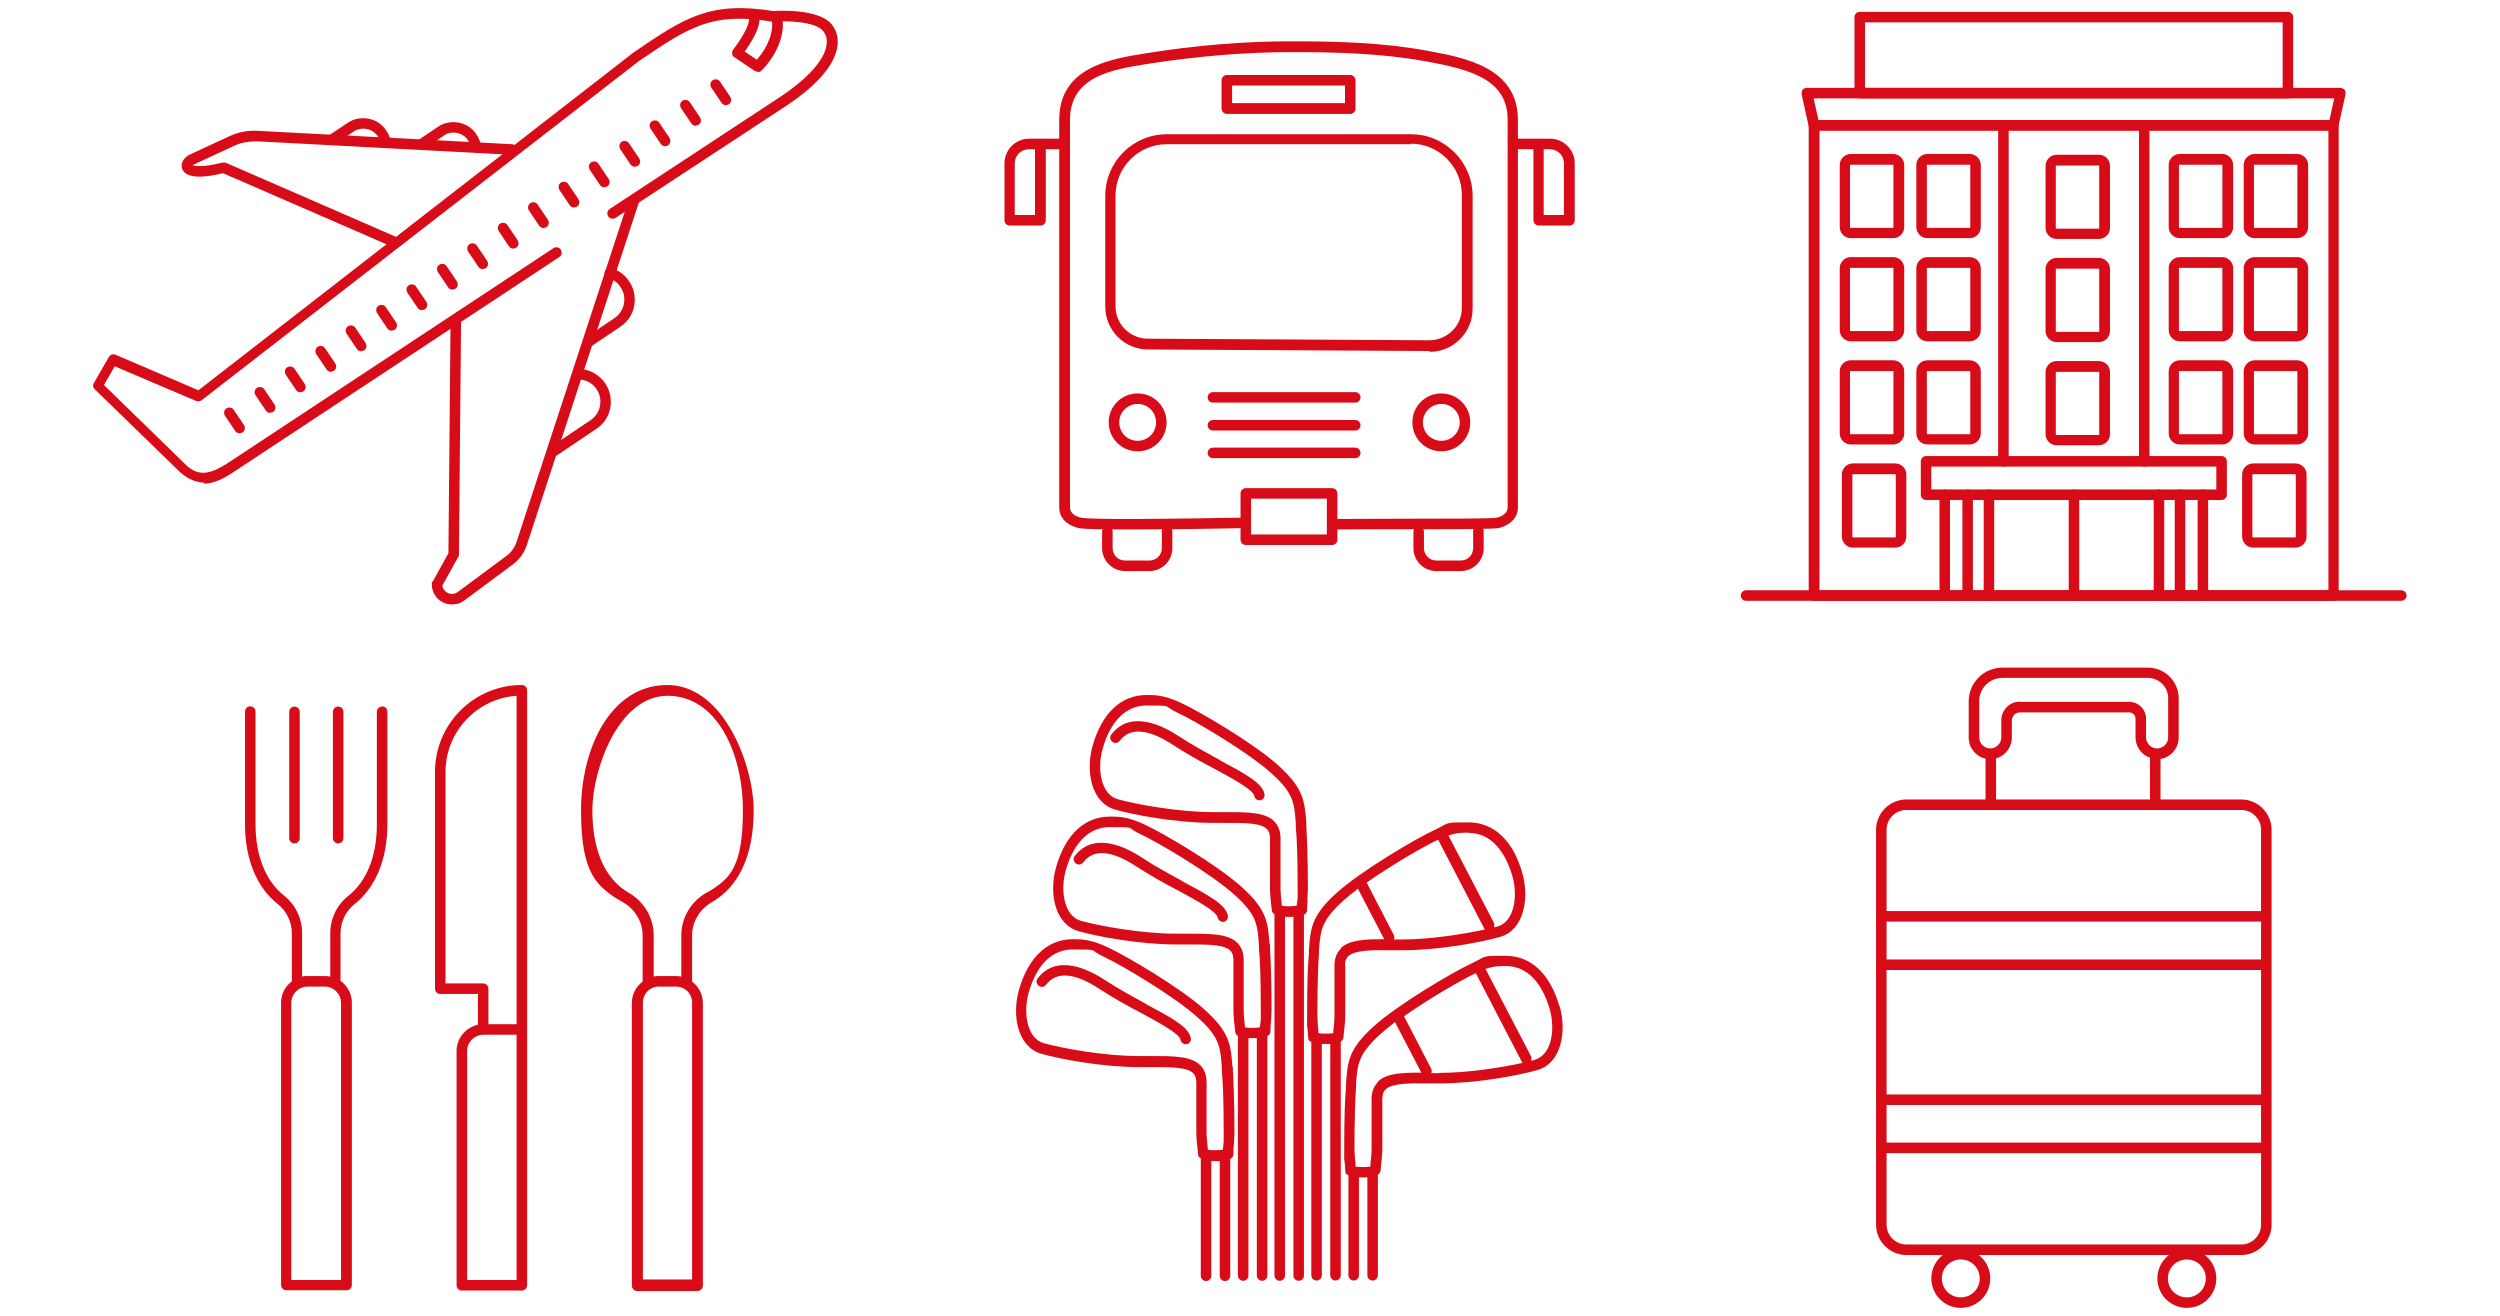 <?xml version="1.0" encoding="UTF-8"?>
<svg xmlns="http://www.w3.org/2000/svg" version="1.1" viewBox="0 0 950 500">
  <defs>
    <style>
      .cls-1 {
        fill: #d80c18;
      }
    </style>
  </defs>
  <!-- Generator: Adobe Illustrator 28.6.0, SVG Export Plug-In . SVG Version: 1.2.0 Build 709)  -->
  <g>
    <g id="_レイヤー_1">
      <g>
        <path class="cls-1" d="M851.7,476.9h-127.3c-6.3,0-11.5-5.2-11.5-11.5v-150.1c0-6.3,5.2-11.5,11.5-11.5h127.3c6.3,0,11.5,5.2,11.5,11.5v150.1c0,6.3-5.2,11.5-11.5,11.5ZM724.4,307.8c-4.1,0-7.5,3.4-7.5,7.5v150.1c0,4.1,3.4,7.5,7.5,7.5h127.3c4.1,0,7.5-3.4,7.5-7.5v-150.1c0-4.1-3.4-7.5-7.5-7.5h-127.3Z"/>
        <g>
          <path class="cls-1" d="M745.1,497c-6.2,0-11.2-5-11.2-11.2s5-11.2,11.2-11.2,11.2,5,11.2,11.2-5,11.2-11.2,11.2ZM745.1,478.6c-4,0-7.2,3.2-7.2,7.2s3.2,7.2,7.2,7.2,7.2-3.2,7.2-7.2-3.2-7.2-7.2-7.2Z"/>
          <path class="cls-1" d="M831,497c-6.2,0-11.2-5-11.2-11.2s5-11.2,11.2-11.2,11.2,5,11.2,11.2-5,11.2-11.2,11.2ZM831,478.6c-4,0-7.2,3.2-7.2,7.2s3.2,7.2,7.2,7.2,7.2-3.2,7.2-7.2-3.2-7.2-7.2-7.2Z"/>
        </g>
        <path class="cls-1" d="M860.6,350.2h-143.8c-1.1,0-2-.9-2-2s.9-2,2-2h143.8c1.1,0,2,.9,2,2s-.9,2-2,2Z"/>
        <path class="cls-1" d="M860.6,368.6h-143.8c-1.1,0-2-.9-2-2s.9-2,2-2h143.8c1.1,0,2,.9,2,2s-.9,2-2,2Z"/>
        <path class="cls-1" d="M860.6,419.9h-143.8c-1.1,0-2-.9-2-2s.9-2,2-2h143.8c1.1,0,2,.9,2,2s-.9,2-2,2Z"/>
        <path class="cls-1" d="M860.6,438.2h-143.8c-1.1,0-2-.9-2-2s.9-2,2-2h143.8c1.1,0,2,.9,2,2s-.9,2-2,2Z"/>
        <g>
          <path class="cls-1" d="M819.7,288.4c-4.5,0-8.2-3.7-8.2-8.2v-7.1c0-1.3-1.1-2.4-2.4-2.4h-41.5c-1.7,0-3.1,1.4-3.1,3.1v6.5c0,4.5-3.7,8.2-8.2,8.2s-8.2-3.7-8.2-8.2v-13.8c0-7,5.7-12.8,12.8-12.8h55.3c6.4,0,11.7,5.2,11.7,11.7v14.9c0,4.5-3.7,8.2-8.2,8.2h0ZM767.6,266.7h41.5c3.5,0,6.4,2.9,6.4,6.4v7.1c0,2.3,1.9,4.2,4.2,4.2s4.2-1.9,4.2-4.2v-14.9c0-4.2-3.4-7.7-7.7-7.7h-55.3c-4.8,0-8.8,3.9-8.8,8.8v13.8c0,2.3,1.9,4.2,4.2,4.2s4.2-1.9,4.2-4.2v-6.5c0-3.9,3.2-7.1,7.1-7.1h0Z"/>
          <path class="cls-1" d="M756.5,307.8c-1.1,0-2-.9-2-2v-18c0-1.1.9-2,2-2s2,.9,2,2v18c0,1.1-.9,2-2,2Z"/>
          <path class="cls-1" d="M819,307.8c-1.1,0-2-.9-2-2v-18c0-1.1.9-2,2-2s2,.9,2,2v18c0,1.1-.9,2-2,2Z"/>
        </g>
      </g>
      <g>
        <path class="cls-1" d="M886.7,228.3h-197.4c-1.1,0-2-.9-2-2V47.6c0-1.1.9-2,2-2h197.4c1.1,0,2,.9,2,2v178.7c0,1.1-.9,2-2,2h0ZM691.4,224.3h193.4V49.6h-193.4v174.7h0Z"/>
        <path class="cls-1" d="M886.7,49.6h-197.4c-.9,0-1.8-.7-2-1.6l-2.7-12.2c0-.6,0-1.2.4-1.7s1-.7,1.6-.7h202.7c.6,0,1.2.3,1.6.7s.5,1.1.4,1.7l-2.7,12.2c-.2.9-1,1.6-2,1.6h0ZM691,45.6h194.2l1.8-8.2h-197.8l1.8,8.2Z"/>
        <path class="cls-1" d="M844.2,190h-112.3c-1.1,0-2-.9-2-2v-12.7c0-1.1.9-2,2-2h112.3c1.1,0,2,.9,2,2v12.7c0,1.1-.9,2-2,2ZM733.9,186h108.3v-8.7h-108.3v8.7Z"/>
        <g>
          <g>
            <path class="cls-1" d="M739,228.3c-1.1,0-2-.9-2-2v-38.3c0-1.1.9-2,2-2s2,.9,2,2v38.3c0,1.1-.9,2-2,2Z"/>
            <path class="cls-1" d="M747.7,228.3c-1.1,0-2-.9-2-2v-38.3c0-1.1.9-2,2-2s2,.9,2,2v38.3c0,1.1-.9,2-2,2Z"/>
          </g>
          <g>
            <path class="cls-1" d="M828.4,228.3c-1.1,0-2-.9-2-2v-38.3c0-1.1.9-2,2-2s2,.9,2,2v38.3c0,1.1-.9,2-2,2Z"/>
            <path class="cls-1" d="M837.1,228.3c-1.1,0-2-.9-2-2v-38.3c0-1.1.9-2,2-2s2,.9,2,2v38.3c0,1.1-.9,2-2,2Z"/>
          </g>
        </g>
        <g>
          <path class="cls-1" d="M761.3,177.3c-1.1,0-2-.9-2-2V47.6c0-1.1.9-2,2-2s2,.9,2,2v127.7c0,1.1-.9,2-2,2h0Z"/>
          <path class="cls-1" d="M814.8,177.3c-1.1,0-2-.9-2-2V47.6c0-1.1.9-2,2-2s2,.9,2,2v127.7c0,1.1-.9,2-2,2h0Z"/>
        </g>
        <g>
          <path class="cls-1" d="M755.8,228.3c-1.1,0-2-.9-2-2v-38.3c0-1.1.9-2,2-2s2,.9,2,2v38.3c0,1.1-.9,2-2,2Z"/>
          <path class="cls-1" d="M788.1,228.3c-1.1,0-2-.9-2-2v-38.3c0-1.1.9-2,2-2s2,.9,2,2v38.3c0,1.1-.9,2-2,2Z"/>
          <path class="cls-1" d="M820.4,228.3c-1.1,0-2-.9-2-2v-38.3c0-1.1.9-2,2-2s2,.9,2,2v38.3c0,1.1-.9,2-2,2Z"/>
        </g>
        <path class="cls-1" d="M869.4,37.4h-162.7c-1.1,0-2-.9-2-2V6.5c0-1.1.9-2,2-2h162.7c1.1,0,2,.9,2,2v28.9c0,1.1-.9,2-2,2ZM708.7,33.4h158.7V8.5h-158.7v24.9Z"/>
        <g>
          <path class="cls-1" d="M719.4,90.5h-16.1c-2.3,0-4.2-1.9-4.2-4.2v-23.6c0-2.3,1.9-4.2,4.2-4.2h16.1c2.3,0,4.2,1.9,4.2,4.2v23.6c0,2.3-1.9,4.2-4.2,4.2ZM703.2,62.6s-.2,0-.2.2v23.6s0,.2.2.2h16.1s.2,0,.2-.2v-23.6s0-.2-.2-.2c0,0-16.1,0-16.1,0Z"/>
          <path class="cls-1" d="M748.5,90.5h-16.1c-2.3,0-4.2-1.9-4.2-4.2v-23.6c0-2.3,1.9-4.2,4.2-4.2h16.1c2.3,0,4.2,1.9,4.2,4.2v23.6c0,2.3-1.9,4.2-4.2,4.2ZM732.4,62.6s-.2,0-.2.2v23.6s0,.2.2.2h16.1s.2,0,.2-.2v-23.6s0-.2-.2-.2c0,0-16.1,0-16.1,0Z"/>
          <path class="cls-1" d="M797.6,90.8h-16.1c-2.3,0-4.2-1.9-4.2-4.2v-23.6c0-2.3,1.9-4.2,4.2-4.2h16.1c2.3,0,4.2,1.9,4.2,4.2v23.6c0,2.3-1.9,4.2-4.2,4.2ZM781.4,62.9s-.2,0-.2.2v23.6s0,.2.2.2h16.1s.2,0,.2-.2v-23.6s0-.2-.2-.2c0,0-16.1,0-16.1,0Z"/>
          <path class="cls-1" d="M719.4,129.7h-16.1c-2.3,0-4.2-1.9-4.2-4.2v-23.6c0-2.3,1.9-4.2,4.2-4.2h16.1c2.3,0,4.2,1.9,4.2,4.2v23.6c0,2.3-1.9,4.2-4.2,4.2ZM703.2,101.8s-.2,0-.2.2v23.6s0,.2.2.2h16.1s.2,0,.2-.2v-23.6s0-.2-.2-.2h-16.1Z"/>
          <path class="cls-1" d="M748.5,129.7h-16.1c-2.3,0-4.2-1.9-4.2-4.2v-23.6c0-2.3,1.9-4.2,4.2-4.2h16.1c2.3,0,4.2,1.9,4.2,4.2v23.6c0,2.3-1.9,4.2-4.2,4.2ZM732.4,101.8s-.2,0-.2.2v23.6s0,.2.2.2h16.1s.2,0,.2-.2v-23.6s0-.2-.2-.2h-16.1Z"/>
          <path class="cls-1" d="M797.6,130h-16.1c-2.3,0-4.2-1.9-4.2-4.2v-23.6c0-2.3,1.9-4.2,4.2-4.2h16.1c2.3,0,4.2,1.9,4.2,4.2v23.6c0,2.3-1.9,4.2-4.2,4.2ZM781.4,102.1s-.2,0-.2.2v23.6s0,.2.2.2h16.1s.2,0,.2-.2v-23.6s0-.2-.2-.2h-16.1Z"/>
          <path class="cls-1" d="M719.4,168.9h-16.1c-2.3,0-4.2-1.9-4.2-4.2v-23.6c0-2.3,1.9-4.2,4.2-4.2h16.1c2.3,0,4.2,1.9,4.2,4.2v23.6c0,2.3-1.9,4.2-4.2,4.2ZM703.2,141s-.2,0-.2.2v23.6s0,.2.2.2h16.1s.2,0,.2-.2v-23.6s0-.2-.2-.2h-16.1Z"/>
          <path class="cls-1" d="M748.5,168.9h-16.1c-2.3,0-4.2-1.9-4.2-4.2v-23.6c0-2.3,1.9-4.2,4.2-4.2h16.1c2.3,0,4.2,1.9,4.2,4.2v23.6c0,2.3-1.9,4.2-4.2,4.2ZM732.4,141s-.2,0-.2.2v23.6s0,.2.2.2h16.1s.2,0,.2-.2v-23.6s0-.2-.2-.2h-16.1Z"/>
          <path class="cls-1" d="M797.6,169.2h-16.1c-2.3,0-4.2-1.9-4.2-4.2v-23.6c0-2.3,1.9-4.2,4.2-4.2h16.1c2.3,0,4.2,1.9,4.2,4.2v23.6c0,2.3-1.9,4.2-4.2,4.2ZM781.4,141.3s-.2,0-.2.2v23.6s0,.2.2.2h16.1s.2,0,.2-.2v-23.6s0-.2-.2-.2h-16.1Z"/>
          <path class="cls-1" d="M844.4,90.5h-16.1c-2.3,0-4.2-1.9-4.2-4.2v-23.6c0-2.3,1.9-4.2,4.2-4.2h16.1c2.3,0,4.2,1.9,4.2,4.2v23.6c0,2.3-1.9,4.2-4.2,4.2ZM828.2,62.6s-.2,0-.2.2v23.6s0,.2.2.2h16.1s.2,0,.2-.2v-23.6s0-.2-.2-.2c0,0-16.1,0-16.1,0Z"/>
          <path class="cls-1" d="M844.4,129.7h-16.1c-2.3,0-4.2-1.9-4.2-4.2v-23.6c0-2.3,1.9-4.2,4.2-4.2h16.1c2.3,0,4.2,1.9,4.2,4.2v23.6c0,2.3-1.9,4.2-4.2,4.2ZM828.2,101.8s-.2,0-.2.2v23.6s0,.2.2.2h16.1s.2,0,.2-.2v-23.6s0-.2-.2-.2h-16.1Z"/>
          <path class="cls-1" d="M720.2,208.1h-16.1c-2.3,0-4.2-1.9-4.2-4.2v-23.6c0-2.3,1.9-4.2,4.2-4.2h16.1c2.3,0,4.2,1.9,4.2,4.2v23.6c0,2.3-1.9,4.2-4.2,4.2ZM704.1,180.2s-.2,0-.2.2v23.6s0,.2.2.2h16.1s.2,0,.2-.2v-23.6s0-.2-.2-.2h-16.1Z"/>
          <path class="cls-1" d="M844.4,168.9h-16.1c-2.3,0-4.2-1.9-4.2-4.2v-23.6c0-2.3,1.9-4.2,4.2-4.2h16.1c2.3,0,4.2,1.9,4.2,4.2v23.6c0,2.3-1.9,4.2-4.2,4.2ZM828.2,141s-.2,0-.2.2v23.6s0,.2.2.2h16.1s.2,0,.2-.2v-23.6s0-.2-.2-.2h-16.1Z"/>
          <path class="cls-1" d="M872.9,90.5h-16.1c-2.3,0-4.2-1.9-4.2-4.2v-23.6c0-2.3,1.9-4.2,4.2-4.2h16.1c2.3,0,4.2,1.9,4.2,4.2v23.6c0,2.3-1.9,4.2-4.2,4.2ZM856.7,62.6s-.2,0-.2.2v23.6s0,.2.2.2h16.1s.2,0,.2-.2v-23.6s0-.2-.2-.2c0,0-16.1,0-16.1,0Z"/>
          <path class="cls-1" d="M872.9,129.7h-16.1c-2.3,0-4.2-1.9-4.2-4.2v-23.6c0-2.3,1.9-4.2,4.2-4.2h16.1c2.3,0,4.2,1.9,4.2,4.2v23.6c0,2.3-1.9,4.2-4.2,4.2ZM856.7,101.8s-.2,0-.2.2v23.6s0,.2.2.2h16.1s.2,0,.2-.2v-23.6s0-.2-.2-.2h-16.1Z"/>
          <path class="cls-1" d="M872.3,208.1h-16.1c-2.3,0-4.2-1.9-4.2-4.2v-23.6c0-2.3,1.9-4.2,4.2-4.2h16.1c2.3,0,4.2,1.9,4.2,4.2v23.6c0,2.3-1.9,4.2-4.2,4.2ZM856.1,180.2s-.2,0-.2.2v23.6s0,.2.2.2h16.1s.2,0,.2-.2v-23.6s0-.2-.2-.2h-16.1Z"/>
          <path class="cls-1" d="M872.9,168.9h-16.1c-2.3,0-4.2-1.9-4.2-4.2v-23.6c0-2.3,1.9-4.2,4.2-4.2h16.1c2.3,0,4.2,1.9,4.2,4.2v23.6c0,2.3-1.9,4.2-4.2,4.2ZM856.7,141s-.2,0-.2.2v23.6s0,.2.2.2h16.1s.2,0,.2-.2v-23.6s0-.2-.2-.2h-16.1Z"/>
        </g>
        <path class="cls-1" d="M912.5,228.3h-249c-1.1,0-2-.9-2-2s.9-2,2-2h249c1.1,0,2,.9,2,2s-.9,2-2,2Z"/>
      </g>
      <g>
        <g>
          <path class="cls-1" d="M506.2,207.1h-32.8c-1.1,0-2-.9-2-2v-17.6c0-1.1.9-2,2-2h32.8c1.1,0,2,.9,2,2v17.6c0,1.1-.9,2-2,2ZM475.4,203.1h28.8v-13.6h-28.8v13.6Z"/>
          <path class="cls-1" d="M513.1,43.3h-46.9c-1.1,0-2-1-2-2.1v-10.7c0-1.1.9-2,2-2h46.9c1.1,0,2,.9,2,2v10.8c0,.5-.2,1-.6,1.4-.4.4-.9.6-1.4.6ZM468.2,39.2h42.9v-6.7h-42.9v6.7Z"/>
          <path class="cls-1" d="M515,153h-54.1c-1.1,0-2-.9-2-2s.9-2,2-2h54.1c1.1,0,2,.9,2,2s-.9,2-2,2Z"/>
          <path class="cls-1" d="M515,163.6h-54.1c-1.1,0-2-.9-2-2s.9-2,2-2h54.1c1.1,0,2,.9,2,2s-.9,2-2,2Z"/>
          <path class="cls-1" d="M515,174.1h-54.1c-1.1,0-2-.9-2-2s.9-2,2-2h54.1c1.1,0,2,.9,2,2s-.9,2-2,2Z"/>
          <path class="cls-1" d="M543.1,133.4h0l-106.9-.6c-9,0-16.2-7.4-16.2-16.3v-42.1c0-12.9,10.5-23.4,23.4-23.4h92.7c6.3,0,12.1,2.4,16.6,6.9,4.4,4.4,6.9,10.3,6.9,16.6v42.8h0c0,4.4-1.7,8.5-4.8,11.6s-7.2,4.8-11.5,4.8v-.3h-.2ZM536,54.8h-92.7c-10.7,0-19.4,8.8-19.4,19.5v42.1c0,6.8,5.5,12.3,12.3,12.3l106.9.6c3.3,0,6.4-1.3,8.8-3.6,2.3-2.3,3.6-5.4,3.6-8.8v-42.8c0-5.2-2-10.1-5.7-13.8s-8.6-5.7-13.7-5.7v.2h0Z"/>
          <path class="cls-1" d="M428.3,201.2c-16.3,0-18-.4-18.7-.6-4.4-1.1-7.1-4-7.1-7.8V45.6c0-20.1,19.3-23.2,33.3-25.4,18.7-3,37.1-4.5,54.6-4.5s34.9.4,52.6,3.7c13.4,2.5,33.8,6.2,33.8,26.1v126.1h0v21.2c0,3.7-2.6,6.6-7,7.8-1.5.4-10.1.5-32.5.5s-20.1,0-29.9.1h0c-1.1,0-2-.9-2-2s.9-2,2-2c9.9,0,20.5-.1,30-.1,14.7,0,29.9,0,31.5-.4,1.5-.4,4-1.5,4-3.9V45.5c0-15.2-13.8-19-30.5-22.1-17.3-3.2-35.2-3.6-51.8-3.6s-35.5,1.5-54,4.4c-14,2.2-30,4.7-30,21.4v126.9h0v20.3c0,2.6,2.8,3.6,4,3.9,1.6.4,11.7.9,61.3,0,1.1,0,2,.9,2,2s-.9,2-2,2c-20.7.4-34.4.5-43.6.5h0,0Z"/>
          <path class="cls-1" d="M436.8,217h-9.3c-4.8,0-8.7-3.9-8.7-8.7v-6.3c0-1.1.9-2,2-2s2,.9,2,2v6.3c0,2.6,2.1,4.7,4.7,4.7h9.3c2.6,0,4.7-2.1,4.7-4.7v-6.5c0-1.1.9-2,2-2s2,.9,2,2v6.5c0,4.8-3.9,8.7-8.7,8.7Z"/>
          <path class="cls-1" d="M555.1,217h-9.3c-4.8,0-8.7-3.9-8.7-8.7v-6.3c0-1.1.9-2,2-2s2,.9,2,2v6.3c0,2.6,2.1,4.7,4.7,4.7h9.3c2.6,0,4.7-2.1,4.7-4.7v-6.5c0-1.1.9-2,2-2s2,.9,2,2v6.5c0,4.8-3.9,8.7-8.7,8.7Z"/>
          <path class="cls-1" d="M596.3,85.7h-11.6c-1.1,0-2-.9-2-2v-27h-6.7c-1.1,0-2-.9-2-2s.9-2,2-2h13c5.2,0,9.4,4.2,9.4,9.4v21.6c0,1.1-.9,2-2,2h-.1ZM586.7,81.7h7.6v-19.6c0-3-2.4-5.4-5.4-5.4h-2.3v25h.1Z"/>
          <path class="cls-1" d="M395.3,85.7h-11.6c-1.1,0-2-.9-2-2v-21.6c0-5.2,4.2-9.4,9.4-9.4h13c1.1,0,2,.9,2,2s-.9,2-2,2h-6.7v27c0,1.1-.9,2-2,2h0ZM385.7,81.7h7.6v-25h-2.3c-3,0-5.4,2.4-5.4,5.4v19.6h.1Z"/>
        </g>
        <g>
          <path class="cls-1" d="M432.3,171.5c-6.1,0-11-4.9-11-11s4.9-11,11-11,11,4.9,11,11-4.9,11-11,11ZM432.3,153.5c-3.8,0-7,3.1-7,7s3.1,7,7,7,7-3.1,7-7-3.1-7-7-7Z"/>
          <path class="cls-1" d="M547.7,171.5c-6.1,0-11-4.9-11-11s4.9-11,11-11,11,4.9,11,11-4.9,11-11,11ZM547.7,153.5c-3.8,0-7,3.1-7,7s3.1,7,7,7,7-3.1,7-7-3.1-7-7-7Z"/>
        </g>
      </g>
      <g>
        <g>
          <g>
            <path class="cls-1" d="M77.7,183.4c-2.9,0-5.9-1.1-9.1-3.8l-32.6-31.7c-.7-.6-.8-1.6-.3-2.4l5.7-9.9c.5-.9,1.6-1.2,2.5-.8l31.5,13.5L240.8,19.9h0c19.1-13,28.7-19.6,53.1-15.7,2.6-.2,17.3-.8,22.1,5,1.9,2.3,2.7,5.3,2.2,8.5-1,6.9-7.6,14.6-19.1,22.3l-65.2,42.8c-.9.6-2.2.3-2.8-.6-.6-.9-.3-2.2.6-2.8l65.1-42.8c14-9.4,16.9-16.3,17.3-19.6.3-2.1-.2-3.9-1.4-5.3-2.8-3.4-13.1-3.9-19-3.5h-.5c-22.9-3.7-31.5,2.2-50.4,15L76.6,152.1c-.6.4-1.3.5-2,.3l-31-13.2-4.1,7.1,31.4,30.6c4.4,3.9,8.5,3.7,15.6-.9l123.8-81.7c.9-.6,2.2-.4,2.8.6.6.9.4,2.2-.6,2.8l-123.8,81.7c-3.6,2.4-7.4,4.4-11.4,4.4l.4-.4h0Z"/>
            <path class="cls-1" d="M171.7,229.7c-1.2,0-2.3-.3-3.4-.8-2.6-1.3-4.2-3.9-4.2-6.8s0-.7.3-1l6-10.9.8-88c0-1.1.9-2,2-2h0c1.1,0,2,.9,2,2l-.8,88.5c0,.3,0,.7-.3,1l-6,10.8c.1,1.2.9,2.2,2,2.8,1.2.6,2.6.5,3.8-.3l18.6-13.8c1.9-1.4,3.2-3.4,3.9-5.6l42.6-130c.3-1,1.5-1.6,2.5-1.3,1,.3,1.6,1.5,1.3,2.5l-42.5,130c-.9,3-2.8,5.7-5.3,7.6l-18.6,13.8c-1.3,1-2.9,1.5-4.5,1.5h-.2,0Z"/>
            <path class="cls-1" d="M149.9,94c-.3,0-.5,0-.8-.2l-64.4-28c-11.3,2.8-14.7.6-15.5-1.7-.7-2,.6-4.3,3-5.4l15.1-7c3.3-1.5,6.9-2.2,10.4-2l96.8,5.1c1.1,0,2,1,1.9,2.1,0,1.1-1,2-2.1,1.9l-96.7-5.1c-2.9,0-5.9.4-8.6,1.7l-15.1,7c-.3,0-.5.3-.7.4.9.3,3.7.9,11.2-1h1.3l65,28.3c1,.4,1.5,1.6,1,2.6-.3.8-1.1,1.2-1.8,1.2h0Z"/>
          </g>
          <path class="cls-1" d="M91.1,164.7c-.6,0-1.3-.3-1.7-.9l-3.9-5.8c-.6-.9-.4-2.2.5-2.8s2.2-.4,2.8.5l3.9,5.8c.6.9.4,2.2-.5,2.8-.3.2-.7.3-1.1.3h0Z"/>
          <path class="cls-1" d="M102.7,156.9c-.6,0-1.3-.3-1.7-.9l-3.9-5.8c-.6-.9-.4-2.2.5-2.8s2.2-.4,2.8.5l3.9,5.8c.6.9.4,2.2-.5,2.8-.3.2-.7.3-1.1.3h0Z"/>
          <path class="cls-1" d="M114.2,149.1c-.6,0-1.3-.3-1.7-.9l-3.9-5.8c-.6-.9-.4-2.2.5-2.8s2.2-.4,2.8.5l3.9,5.8c.6.9.4,2.2-.5,2.8-.3.2-.7.3-1.1.3h0Z"/>
          <path class="cls-1" d="M125.8,141.3c-.6,0-1.3-.3-1.7-.9l-3.9-5.8c-.6-.9-.4-2.2.5-2.8s2.2-.4,2.8.5l3.9,5.8c.6.9.4,2.2-.5,2.8-.3.2-.7.3-1.1.3h0Z"/>
          <path class="cls-1" d="M137.3,133.5c-.6,0-1.3-.3-1.7-.9l-3.9-5.8c-.6-.9-.4-2.2.5-2.8.9-.6,2.2-.4,2.8.5l3.9,5.8c.6.9.4,2.2-.5,2.8-.3.2-.7.3-1.1.3h0Z"/>
          <path class="cls-1" d="M148.9,125.7c-.6,0-1.3-.3-1.7-.9l-3.9-5.8c-.6-.9-.4-2.2.5-2.8.9-.6,2.2-.4,2.8.5l3.9,5.8c.6.9.4,2.2-.5,2.8-.3.2-.7.3-1.1.3h0Z"/>
          <path class="cls-1" d="M160.4,117.9c-.6,0-1.3-.3-1.7-.9l-3.9-5.8c-.6-.9-.4-2.2.5-2.8.9-.6,2.2-.4,2.8.5l3.9,5.8c.6.9.4,2.2-.5,2.8-.3.2-.7.3-1.1.3h0Z"/>
          <path class="cls-1" d="M172,110.1c-.6,0-1.3-.3-1.7-.9l-3.9-5.8c-.6-.9-.4-2.2.5-2.8.9-.6,2.2-.4,2.8.5l3.9,5.8c.6.9.4,2.2-.5,2.8-.3.2-.7.3-1.1.3h0Z"/>
          <path class="cls-1" d="M183.5,102.3c-.6,0-1.3-.3-1.7-.9l-3.9-5.8c-.6-.9-.4-2.2.5-2.8.9-.6,2.2-.4,2.8.5l3.9,5.8c.6.9.4,2.2-.5,2.8-.3.2-.7.3-1.1.3h0Z"/>
          <path class="cls-1" d="M195.1,94.5c-.6,0-1.3-.3-1.7-.9l-3.9-5.8c-.6-.9-.4-2.2.5-2.8.9-.6,2.2-.4,2.8.5l3.9,5.8c.6.9.4,2.2-.5,2.8-.3.2-.7.3-1.1.3h0Z"/>
          <path class="cls-1" d="M206.6,86.7c-.6,0-1.3-.3-1.7-.9l-3.9-5.8c-.6-.9-.4-2.2.5-2.8.9-.6,2.2-.4,2.8.5l3.9,5.8c.6.9.4,2.2-.5,2.8-.3.2-.7.3-1.1.3h0Z"/>
          <path class="cls-1" d="M218.2,78.9c-.6,0-1.3-.3-1.7-.9l-3.9-5.8c-.6-.9-.4-2.2.5-2.8.9-.6,2.2-.4,2.8.5l3.9,5.8c.6.9.4,2.2-.5,2.8-.3.2-.7.3-1.1.3h0Z"/>
          <path class="cls-1" d="M229.7,71.2c-.6,0-1.3-.3-1.7-.9l-3.9-5.8c-.6-.9-.4-2.2.5-2.8s2.2-.4,2.8.5l3.9,5.8c.6.9.4,2.2-.5,2.8-.3.2-.7.3-1.1.3h0Z"/>
          <path class="cls-1" d="M241.3,63.4c-.6,0-1.3-.3-1.7-.9l-3.9-5.8c-.6-.9-.4-2.2.5-2.8s2.2-.4,2.8.5l3.9,5.8c.6.9.4,2.2-.5,2.8-.3.2-.7.3-1.1.3h0Z"/>
          <path class="cls-1" d="M252.8,55.6c-.6,0-1.3-.3-1.7-.9l-3.9-5.8c-.6-.9-.4-2.2.5-2.8s2.2-.4,2.8.5l3.9,5.8c.6.9.4,2.2-.5,2.8-.3.2-.7.3-1.1.3h0Z"/>
          <path class="cls-1" d="M264.4,47.8c-.6,0-1.3-.3-1.7-.9l-3.9-5.8c-.6-.9-.4-2.2.5-2.8s2.2-.4,2.8.5l3.9,5.8c.6.9.4,2.2-.5,2.8-.3.2-.7.3-1.1.3h0Z"/>
          <path class="cls-1" d="M275.9,40c-.6,0-1.3-.3-1.7-.9l-3.9-5.8c-.6-.9-.4-2.2.5-2.8.9-.6,2.2-.4,2.8.5l3.9,5.8c.6.9.4,2.2-.5,2.8-.3.2-.7.3-1.1.3h0Z"/>
          <path class="cls-1" d="M287.8,27.2c-.4,0-.8-.1-1.1-.3l-7.7-5.2c-.5-.3-.8-.8-.8-1.3s0-1.1.4-1.5c4.8-6.5,6.5-10.3,6-13-.2-1.1.5-2.1,1.6-2.3s2.1.5,2.3,1.6c.8,4.2-1.6,8.8-5.5,14.4l4.6,3.1c4.3-4.9,6.6-11,5.6-15.5-.2-1.1.5-2.1,1.6-2.4,1.1-.2,2.1.5,2.4,1.6,1.3,6.3-1.8,14.3-7.8,20.4-.4.4-.9.6-1.4.6,0,0-.2-.2-.2-.2Z"/>
        </g>
        <path class="cls-1" d="M209.8,174c-.6,0-1.3-.3-1.7-.9-.6-.9-.4-2.2.5-2.8l15.9-10.7c1.8-1.2,3.1-3.2,3.5-5.4s0-4.4-1.3-6.3c-1.5-2.3-4.1-3.7-6.9-3.7s-2-.9-2-2,.9-2,2-2c4.1,0,7.9,2.1,10.2,5.5,1.8,2.7,2.5,6,1.9,9.3s-2.5,6.1-5.2,7.9l-15.9,10.7c-.3.2-.7.3-1.1.3h.1Z"/>
        <path class="cls-1" d="M223.4,132.2c-.6,0-1.3-.3-1.7-.9-.6-.9-.4-2.2.5-2.8l11.4-7.7c1.8-1.2,3.1-3.2,3.5-5.4.4-2.2,0-4.4-1.3-6.3-1.2-1.8-2.7-2.9-4.6-3.4-1.1-.3-1.7-1.4-1.4-2.4.3-1.1,1.4-1.7,2.4-1.4,2.8.7,5.1,2.4,6.9,5,1.8,2.7,2.5,6,1.9,9.3s-2.5,6.1-5.2,7.9l-11.4,7.7c-.3.2-.7.3-1.1.3h.1Z"/>
        <path class="cls-1" d="M180.9,58c-1,0-1.9-.8-2-1.8,0-1-.5-2-1.1-3-1-1.4-2.5-2.4-4.2-2.7s-3.5,0-4.9,1l-7.4,5c-.9.6-2.2.4-2.8-.5-.6-.9-.4-2.2.5-2.8l7.4-5c2.3-1.6,5.1-2.1,7.9-1.6s5.2,2.1,6.7,4.4c1,1.5,1.7,3.2,1.8,4.8.1,1.1-.7,2.1-1.8,2.2h-.2s.1,0,.1,0Z"/>
        <path class="cls-1" d="M146.6,56.2c-1,0-1.8-.7-2-1.7-.1-.9-.5-1.8-1.1-2.8-1-1.4-2.5-2.4-4.2-2.7s-3.5,0-4.9,1l-6.9,4.6c-.9.6-2.2.4-2.8-.5s-.4-2.2.5-2.8l6.9-4.6c2.3-1.6,5.1-2.1,7.9-1.6s5.2,2.1,6.7,4.4c1,1.4,1.6,2.9,1.8,4.5.1,1.1-.6,2.1-1.7,2.3h-.3.1Z"/>
      </g>
      <g>
        <path class="cls-1" d="M200.3,262.3c0-1.1-.9-2-2-2-18.2,0-33,14.8-33,33v82.4c0,1.1.9,2,2,2h14.3v11.7c-4.6,1-8.1,5.1-8.1,10v89c0,1.1.9,2,2,2h22.8c1.1,0,2-.9,2-2v-97.2h0v-128.9h0ZM169.3,373.7v-80.4c0-15.3,12-27.9,27-28.9v124.8h-10.7v-13.5c0-1.1-.9-2-2-2h-14.3ZM196.3,486.4h-18.8v-87c0-3.4,2.8-6.2,6.2-6.2h12.6v93.2h0Z"/>
        <path class="cls-1" d="M145.2,268.5c-1.1,0-2,.9-2,2v43c0,11.7-3.9,21.5-10.8,26.9-4.4,3.4-6.9,8.7-6.9,14.3v16.4c-.6-.1-1.3-.2-2-.2h-6.5c-.8,0-1.5,0-2.2.2v-16.5c0-5.6-2.5-10.8-6.9-14.3-6.9-5.4-10.8-15.2-10.8-26.9v-43c0-1.1-.9-2-2-2s-2,.9-2,2v43c0,13,4.5,23.9,12.4,30.1,3.4,2.7,5.4,6.8,5.4,11.2v18.2h0c-2.5,1.9-4.1,4.8-4.1,8.1v107.3c0,1.1.9,2,2,2h22.9c1.1,0,2-.9,2-2v-107.3c0-3.4-1.7-6.4-4.3-8.3v-18c0-4.4,2-8.5,5.4-11.2,7.9-6.2,12.4-17.1,12.4-30.1v-43c0-1.1-.9-2-2-2h0ZM129.6,486.4h-18.9v-105.3c0-3.4,2.8-6.2,6.2-6.2h6.5c3.4,0,6.2,2.8,6.2,6.2v105.3h0Z"/>
        <path class="cls-1" d="M111.9,320.5c1.1,0,2-.9,2-2v-48c0-1.1-.9-2-2-2s-2,.9-2,2v48c0,1.1.9,2,2,2Z"/>
        <path class="cls-1" d="M128.5,320.5c1.1,0,2-.9,2-2v-48c0-1.1-.9-2-2-2s-2,.9-2,2v48c0,1.1.9,2,2,2Z"/>
        <path class="cls-1" d="M253.6,260.3c-21.5,0-32.8,23.9-32.8,47.6s5.5,29,16,35c4.5,2.6,7.4,7.4,7.4,12.5v17.6h0c-2.5,1.9-4.1,4.8-4.1,8.2v107.3c0,1.1.9,2.1,2.1,2.1h22.8c1.1,0,2.1-.9,2.1-2.1v-107.3c0-3.3-1.6-6.3-4.1-8.2h0v-17.6c0-5.1,2.8-9.8,7.4-12.5,10.5-6,16-18.1,16-35s-11.3-47.6-32.8-47.6ZM262.9,486.2h-18.6v-105.2c0-3.4,2.7-6.1,6.1-6.1h6.5c3.4,0,6.1,2.7,6.1,6.1v105.2h-.1ZM268.3,339.3c-5.8,3.4-9.4,9.5-9.4,16.1v15.7c-.6-.1-1.3-.2-2-.2h-6.5c-.7,0-1.4,0-2,.2v-15.7c0-6.6-3.6-12.7-9.4-16.1-9.1-5.2-13.9-16.1-13.9-31.4s9.8-43.5,28.6-43.5,28.6,21.9,28.6,43.5-4.8,26.2-13.9,31.4h-.1Z"/>
      </g>
      <path class="cls-1" d="M435.5,381.5c-4.9-2.7-10.5-5.7-15.5-9-6.5-4.3-18.5-10.1-25.7-.7-.7.9-.5,2.1.4,2.8.9.7,2.1.5,2.8-.4,4-5.2,10.8-4.6,20.3,1.6,5.2,3.4,10.8,6.5,15.8,9.1,6.8,3.7,14.6,7.9,15,10.2.2,1,1,1.7,2,1.7s.2,0,.3,0c1.1-.2,1.8-1.2,1.6-2.3-.7-4.3-7.6-7.9-17.1-13h.1ZM468.3,405.2c-.6-8-.9-12.8-10.4-21.4-9.3-8.5-30.2-20.7-36.9-23.8-6.6-3.1-9.9-3.1-13.3-3.1-9.7,0-17,6.9-20.5,19.3-2.8,9.9-.4,21.6,8.4,24.2,6.9,2,23.1,5.1,37.3,5.1s2.8,0,4.1,0c7.5,0,13.9-.1,16.4,2.3.5.5,1.2,1.5,1.2,3.6v19.2c0,1.9.4,6,.7,8.1,0,.6.4,1.2,1,1.5v44.6c0,1.1.9,2,2,2s2-.9,2-2v-43.6h3.2v43.6c0,1.1.9,2,2,2s2-.9,2-2v-44.4c.7-.3,1.2-1,1.2-1.8,0-1.2,0-2.5.2-3.8,0-1.4.2-2.9.2-4.4,0-12.2-.4-19.6-.6-23.7v-1.4h-.2ZM464.8,434.3c0,.8,0,1.7-.2,2.6-1.6.2-4,.3-5.6,0-.2-2-.5-5-.5-6.4v-19.2c0-2.7-.8-4.9-2.4-6.5-3.6-3.6-10.5-3.5-19.2-3.5h-4.1c-13,0-29-2.9-36.2-4.9-6.3-1.8-7.9-11.4-5.7-19.2,1.7-6.1,6.2-16.4,16.7-16.4s5.9,0,11.7,2.7c6.5,3,26.9,15,35.9,23.2,8.3,7.5,8.5,11.1,9.1,18.8v1.4c.4,4,.7,11.2.7,23.4s0,2.8-.2,4.1h0ZM449.6,335c-4.9-2.7-10.5-5.7-15.5-9-6.5-4.3-18.5-10.1-25.7-.7-.7.9-.5,2.1.4,2.8.9.7,2.1.5,2.8-.4,4-5.2,10.8-4.6,20.3,1.6,5.2,3.4,10.8,6.5,15.8,9.1,6.8,3.7,14.6,7.9,15,10.2.2,1,1,1.7,2,1.7s.2,0,.3,0c1.1-.2,1.8-1.2,1.6-2.3-.7-4.3-7.6-7.9-17.1-13h.1ZM511.1,367c0-2.2.7-3.1,1.2-3.6,2.5-2.4,8.9-2.4,16.4-2.3h4.1c14.2,0,30.4-3.1,37.3-5.1,8.8-2.5,11.2-14.3,8.4-24.2-3.5-12.4-10.8-19.3-20.5-19.3s-6.7,0-13.3,3.1c-6.7,3.1-27.6,15.4-36.9,23.8-9.5,8.6-9.8,13.4-10.4,21.4v1.4c-.4,4-.7,11.4-.7,23.7s0,3,.2,4.4c0,1.3.2,2.6.2,3.8s.5,1.5,1.2,1.8v88.7c0,1.1.9,2,2,2s2-.9,2-2v-87.9h3.2v87.9c0,1.1.9,2,2,2s2-.9,2-2v-88.8c.5-.3.9-.9,1-1.5.2-2.2.7-6.2.7-8.1v-19.2h0ZM558,316.5c10.5,0,14.9,10.3,16.7,16.4,2.2,7.8.7,17.4-5.7,19.2-.4.1-.8.2-1.2.3,0-.5,0-1,0-1.5l-17.4-33.4c3.2-1.1,5.3-1.1,7.7-1.1h0ZM546.3,319.2s.2,0,.2-.1l17.5,33.7c0,.2.2.3.3.4-8.2,1.8-20.9,3.8-31.6,3.8s-2,0-3,0c.2-.5.2-1.1,0-1.6l-10.2-19.7c0-.1,0-.2-.2-.3,9.8-6.9,22.2-14,27.1-16.3h0ZM509.5,360.5c-1.6,1.6-2.4,3.8-2.4,6.5v19.2c0,1.4-.3,4.3-.5,6.4-1.6.3-4,.2-5.6,0,0-.9,0-1.7-.2-2.6,0-1.4-.2-2.8-.2-4.1,0-12.1.3-19.4.6-23.4v-1.4c.6-7.7.9-11.2,9.2-18.8,1.6-1.4,3.5-3,5.6-4.6l10,19.2c-7.4,0-13.3.2-16.6,3.5h.1ZM463.5,288.8c-4.9-2.7-10.5-5.7-15.5-9-6.5-4.3-18.5-10.1-25.7-.7-.7.9-.5,2.1.4,2.8.9.7,2.1.5,2.8-.4,4-5.2,10.8-4.6,20.3,1.6,5.2,3.4,10.8,6.5,15.8,9.1,6.8,3.7,14.6,7.9,15,10.2.2,1,1,1.7,2,1.7s.2,0,.3,0c1.1-.2,1.8-1.2,1.6-2.3-.7-4.3-7.6-7.9-17.1-13h.1ZM496.8,341.9c0-1.4.2-2.9.2-4.4,0-12.2-.4-19.6-.6-23.7v-1.4c-.7-8-1-12.8-10.5-21.4-9.3-8.5-30.2-20.7-36.9-23.8-6.6-3.1-9.9-3.1-13.3-3.1-9.7,0-17,6.9-20.5,19.3-2.8,9.9-.4,21.6,8.4,24.2,6.9,2,23.1,5.1,37.3,5.1s2.8,0,4.1,0c7.5,0,13.9-.1,16.4,2.3.5.5,1.2,1.5,1.2,3.6v19.2c0,1.9.4,6,.7,8.1,0,.6.4,1.2,1,1.5v137.3c0,1.1.9,2,2,2s2-.9,2-2v-136.3h3.2v136.3c0,1.1.9,2,2,2s2-.9,2-2v-137.1c.7-.3,1.2-1,1.2-1.8,0-1.2,0-2.5.2-3.8h-.1ZM492.9,341.6c0,.8,0,1.7-.2,2.6-1.6.2-4,.3-5.6,0-.2-2-.5-5-.5-6.4v-19.2c0-2.7-.8-4.9-2.4-6.5-3.6-3.6-10.5-3.5-19.2-3.5h-4.1c-13,0-29-2.9-36.2-4.9-6.3-1.8-7.9-11.4-5.7-19.2,1.7-6.1,6.2-16.4,16.7-16.4s5.9,0,11.7,2.7c6.5,3,26.9,15,35.9,23.2,8.3,7.5,8.5,11.1,9.1,18.8v1.4c.4,4,.7,11.2.7,23.4s0,2.8-.2,4.1h0ZM592.6,382.5c-3.5-12.4-10.8-19.3-20.5-19.3s-6.7,0-13.3,3.1c-6.7,3.1-27.6,15.4-36.9,23.8-9.5,8.6-9.8,13.4-10.4,21.4v1.4c-.4,4-.7,11.4-.7,23.7s0,3,.2,4.4c0,1.3.2,2.6.2,3.8s.5,1.5,1.2,1.8v38c0,1.1.9,2,2,2s2-.9,2-2v-37.2h3.2v37.2c0,1.1.9,2,2,2s2-.9,2-2v-38.2c.5-.3.9-.9,1-1.5.2-2.2.7-6.2.7-8.1v-19.2c0-2.2.7-3.1,1.2-3.6,2.5-2.4,8.9-2.4,16.4-2.3h4.1c14.2,0,30.4-3.1,37.3-5.1,8.8-2.5,11.2-14.3,8.4-24.2h0ZM523.6,411.2c-1.6,1.6-2.4,3.8-2.4,6.5v19.2c0,1.4-.3,4.3-.5,6.4-1.6.3-4,.2-5.6,0,0-.9,0-1.7-.2-2.6,0-1.4-.2-2.8-.2-4.1,0-12.1.3-19.4.6-23.4v-1.4c.6-7.7.9-11.2,9.2-18.8,1.6-1.4,3.5-3,5.6-4.6l10,19.2c-7.4,0-13.3.2-16.6,3.5h.1ZM546.9,407.8h-3c.2-.5.2-1.1,0-1.6l-10.2-19.7c0-.1,0-.2-.2-.3,9.8-6.9,22.2-14,27.1-16.3,0,0,.2,0,.2-.1l17.5,33.7c0,.2.2.3.3.4-8.2,1.8-20.9,3.8-31.7,3.8h0ZM583.1,402.8c-.4.1-.8.2-1.2.3,0-.5,0-1,0-1.5l-17.4-33.4c3.2-1.1,5.3-1.1,7.7-1.1,10.5,0,14.9,10.3,16.7,16.4,2.2,7.8.7,17.4-5.7,19.2h0ZM482.4,358.6c-.6-8-.9-12.8-10.4-21.4-9.3-8.5-30.2-20.7-36.9-23.8-6.6-3.1-9.9-3.1-13.3-3.1-9.7,0-17,6.9-20.5,19.3-2.8,9.9-.4,21.6,8.4,24.2,6.9,2,23.1,5.1,37.3,5.1s2.8,0,4.1,0c7.5,0,13.9-.1,16.4,2.3.5.5,1.2,1.5,1.2,3.6v19.2c0,1.9.4,5.9.7,8.1,0,.6.4,1.2,1,1.5v91.1c0,1.1.9,2,2,2s2-.9,2-2v-90.2h3.2v90.2c0,1.1.9,2,2,2s2-.9,2-2v-91c.7-.3,1.2-1,1.2-1.8,0-1.2,0-2.5.2-3.8,0-1.4.2-2.9.2-4.4,0-12.2-.4-19.6-.6-23.7v-1.4h-.2ZM478.9,387.8c0,.8,0,1.7-.2,2.6-1.6.2-4,.3-5.6,0-.2-2.1-.5-5-.5-6.4v-19.2c0-2.7-.8-4.9-2.4-6.5-3.6-3.6-10.5-3.5-19.2-3.5h-4.1c-13,0-29-2.9-36.2-4.9-6.3-1.8-7.9-11.4-5.7-19.2,1.7-6.1,6.2-16.4,16.7-16.4s5.9,0,11.7,2.7c6.5,3,26.9,15,35.9,23.2,8.3,7.5,8.5,11.1,9.1,18.8v1.4c.4,4,.7,11.2.7,23.4s0,2.8-.2,4.1h0Z"/>
    </g>
  </g>
</svg>